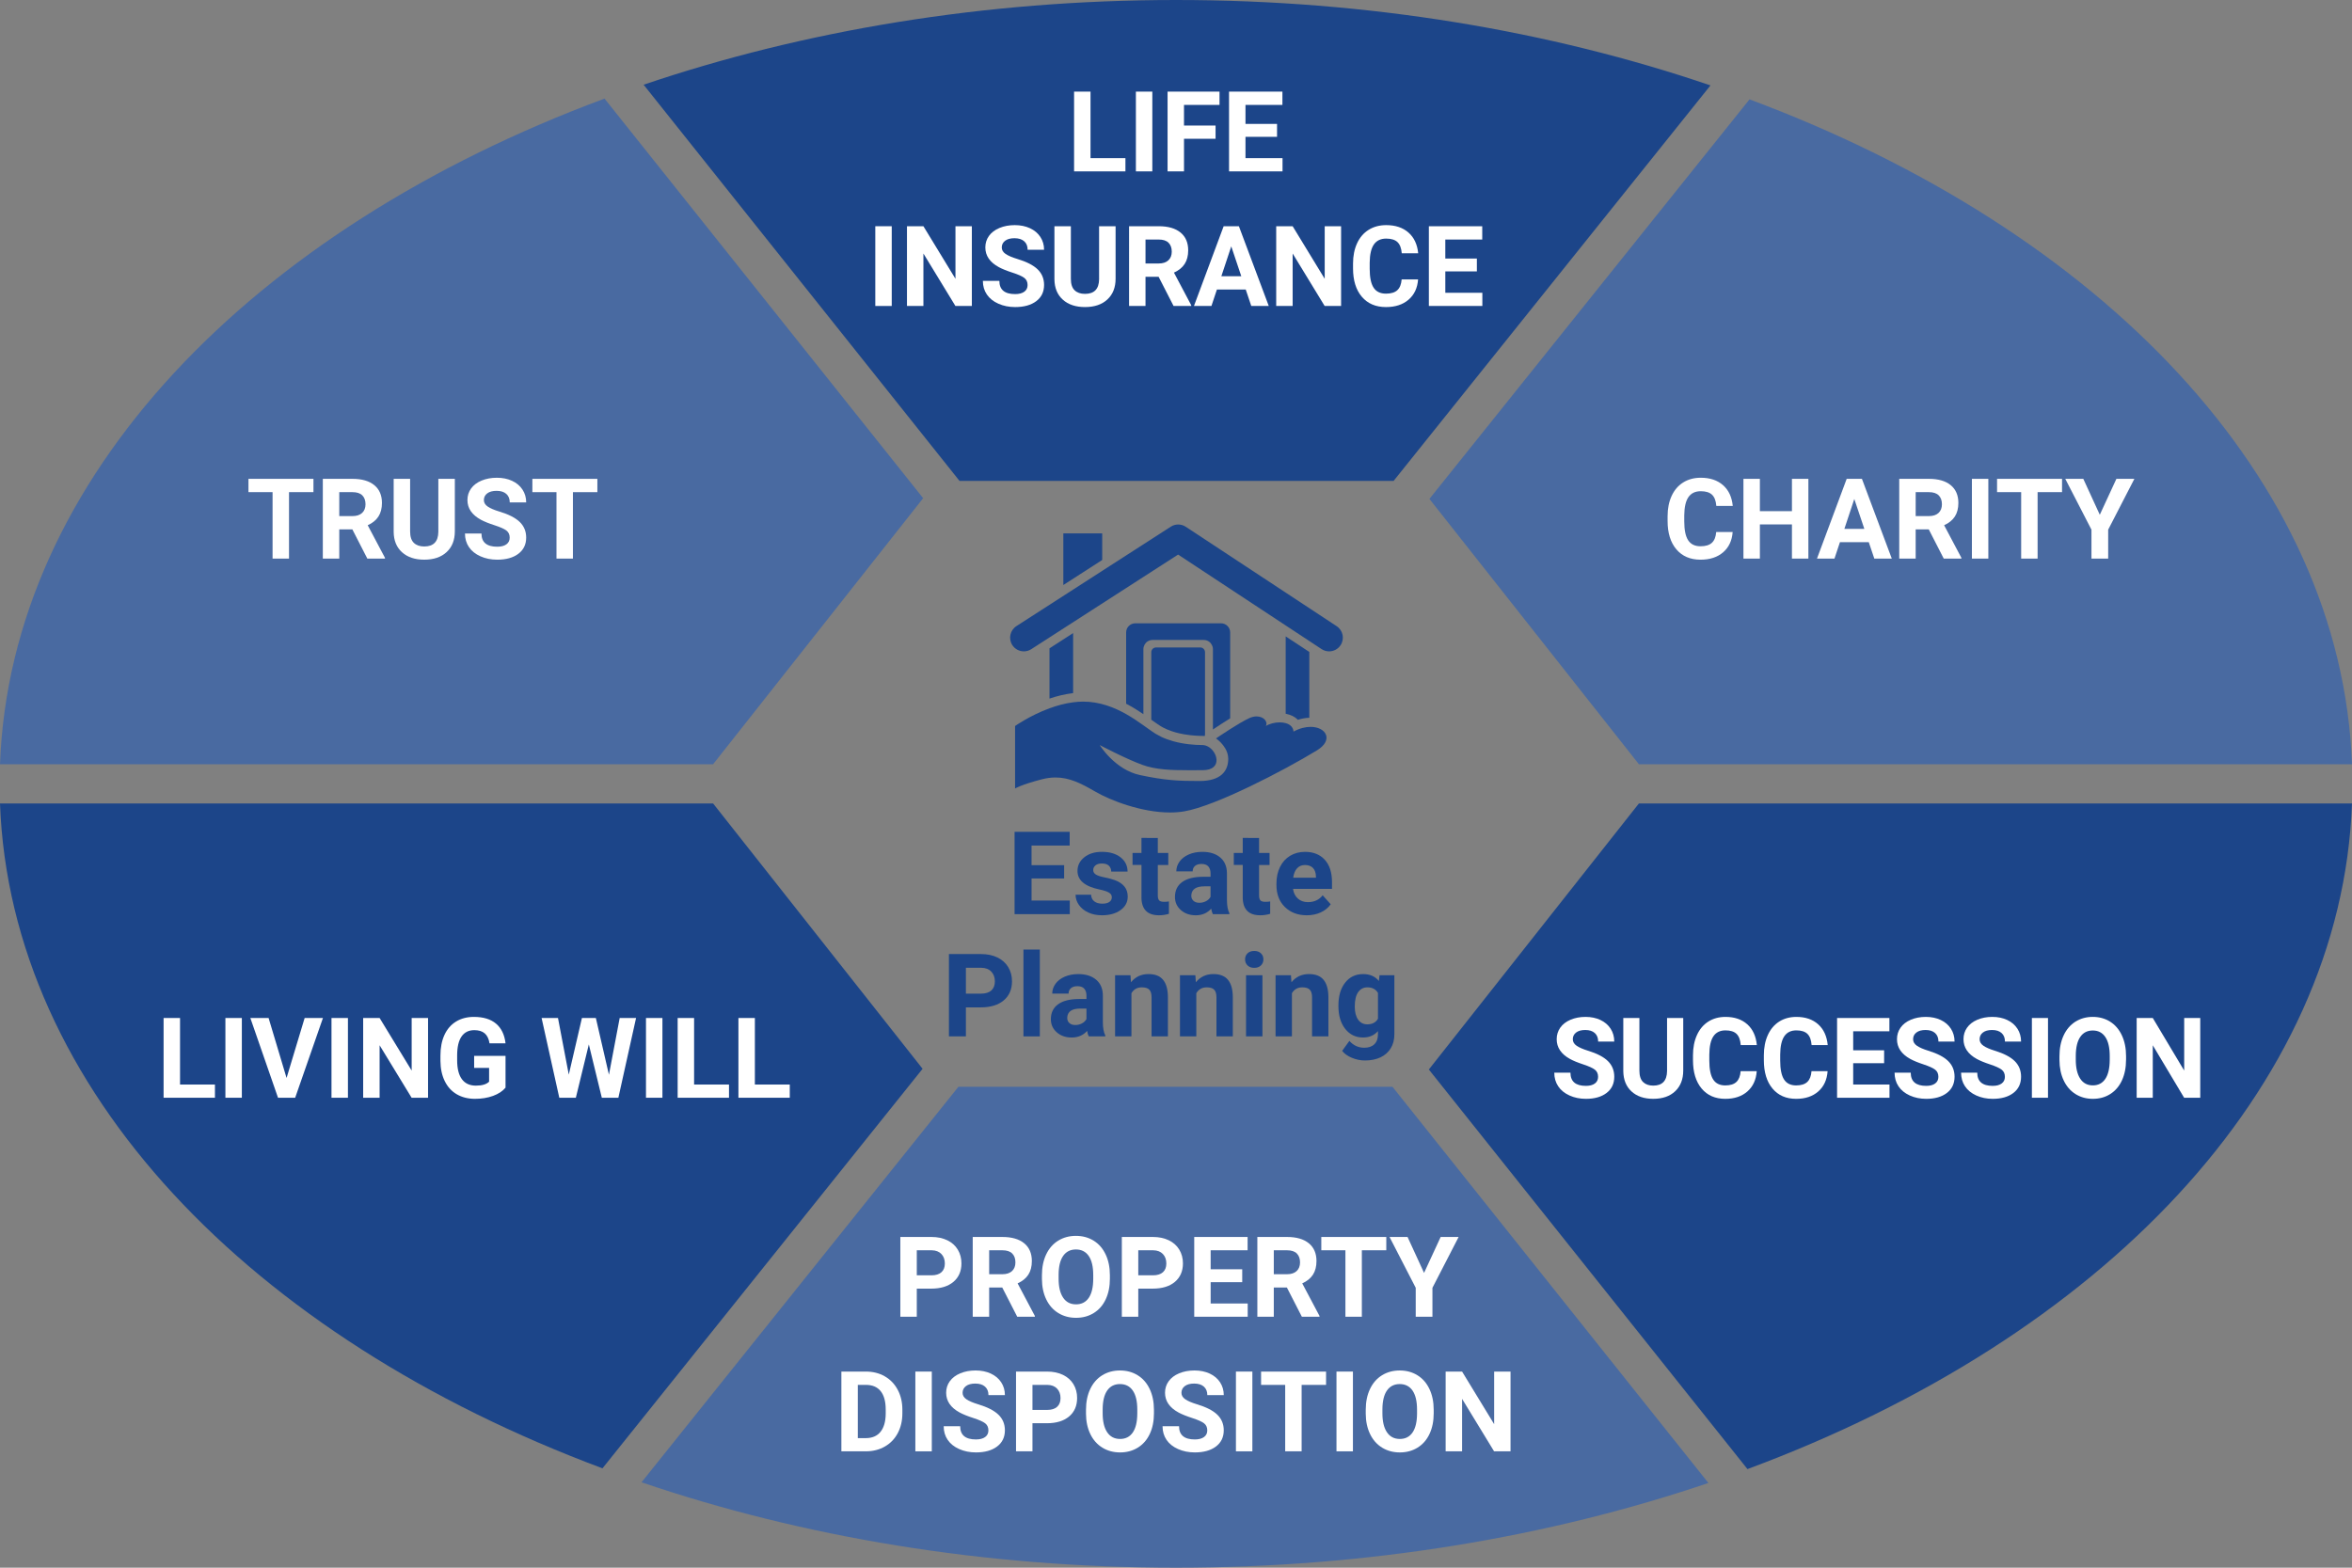 <?xml version="1.0" encoding="utf-8"?>
<!-- Generator: Adobe Illustrator 15.0.2, SVG Export Plug-In . SVG Version: 6.00 Build 0)  -->
<!DOCTYPE svg PUBLIC "-//W3C//DTD SVG 1.1//EN" "http://www.w3.org/Graphics/SVG/1.1/DTD/svg11.dtd">
<svg version="1.1" id="Layer_1" xmlns="http://www.w3.org/2000/svg" xmlns:xlink="http://www.w3.org/1999/xlink" x="0px" y="0px"
	 width="600px" height="400px" viewBox="0 0 600 400" enable-background="new 0 0 600 400" xml:space="preserve">
<rect x="0" y="0" width="600" height="400" fill="#808080" stroke="none"/>
<path fill="#1C4589" d="M355.511,122.702L436.345,21.79C395.436,7.859,349.096,0,300,0c-48.885,0-95.034,7.795-135.816,21.614
	l80.588,101.088H355.511z"/>
<path fill="#496AA1" d="M244.489,277.298L163.655,378.21C204.565,392.141,250.905,400,300,400c48.884,0,95.034-7.796,135.815-21.614
	l-80.589-101.088H244.489L244.489,277.298z"/>
<path fill="#496AA1" d="M235.498,127.114L154.219,25.159C64.226,58.559,2.691,121.911,0,195h181.909L235.498,127.114z"/>
<path fill="#496AA1" d="M418.091,195H600c-2.688-72.946-63.987-136.194-153.694-169.646l-81.659,101.942L418.091,195z"/>
<path fill="#1C4589" d="M181.908,205H0c2.687,72.945,63.987,136.194,153.695,169.646l81.659-101.941L181.908,205z"/>
<path fill="#1C4589" d="M364.502,272.887l81.278,101.954C535.773,341.44,597.309,278.088,600,205H418.092L364.502,272.887z"/>
<g id="Layer_2">
	<g>
		<path fill="#FFFFFF" d="M278.194,40.356h8.905v3.368H274V23.377h4.194V40.356z"/>
		<path fill="#FFFFFF" d="M293.962,43.725h-4.194V23.377h4.194V43.725z"/>
		<path fill="#FFFFFF" d="M310.096,35.41h-8.053v8.315h-4.194V23.377h13.252v3.396h-9.06v5.255h8.052v3.382H310.096z"/>
		<path fill="#FFFFFF" d="M325.779,34.906h-8.053v5.45h9.45v3.368h-13.645V23.377h13.616v3.396h-9.422v4.85h8.051v3.283H325.779z"/>
		<path fill="#FFFFFF" d="M227.484,78.069h-4.194V57.722h4.194V78.069z"/>
		<path fill="#FFFFFF" d="M247.921,78.069h-4.193l-8.164-13.388v13.388h-4.193V57.722h4.193l8.178,13.416V57.722h4.179V78.069z"/>
		<path fill="#FFFFFF" d="M262.139,72.731c0-0.792-0.28-1.4-0.839-1.824c-0.559-0.424-1.566-0.871-3.02-1.342
			c-1.454-0.47-2.605-0.934-3.453-1.39c-2.312-1.249-3.467-2.93-3.467-5.045c0-1.1,0.31-2.08,0.93-2.942s1.51-1.535,2.67-2.02
			c1.16-0.484,2.462-0.727,3.907-0.727c1.454,0,2.749,0.263,3.886,0.79c1.137,0.527,2.02,1.27,2.649,2.229
			c0.629,0.96,0.943,2.05,0.943,3.27h-4.194c0-0.931-0.293-1.656-0.88-2.173s-1.412-0.776-2.475-0.776
			c-1.025,0-1.822,0.217-2.39,0.65c-0.569,0.433-0.853,1.004-0.853,1.712c0,0.662,0.333,1.216,1,1.663
			c0.666,0.447,1.647,0.867,2.943,1.258c2.385,0.717,4.124,1.607,5.214,2.669c1.091,1.063,1.636,2.385,1.636,3.969
			c0,1.761-0.666,3.142-1.999,4.144c-1.333,1.002-3.126,1.502-5.382,1.502c-1.565,0-2.991-0.286-4.277-0.859
			c-1.286-0.573-2.267-1.357-2.942-2.354c-0.676-0.997-1.014-2.152-1.014-3.466h4.208c0,2.245,1.342,3.368,4.025,3.368
			c0.998,0,1.776-0.203,2.335-0.608C261.859,74.024,262.139,73.458,262.139,72.731z"/>
		<path fill="#FFFFFF" d="M284.589,57.722v13.402c0,2.227-0.697,3.987-2.09,5.282c-1.394,1.295-3.297,1.942-5.711,1.942
			c-2.376,0-4.264-0.629-5.662-1.886c-1.398-1.258-2.111-2.986-2.139-5.185V57.722h4.194v13.43c0,1.333,0.319,2.304,0.958,2.914
			c0.638,0.61,1.521,0.916,2.649,0.916c2.358,0,3.555-1.239,3.593-3.717V57.722H284.589z"/>
		<path fill="#FFFFFF" d="M295.563,70.621h-3.341v7.449h-4.194V57.722h7.563c2.405,0,4.259,0.536,5.563,1.607
			c1.306,1.071,1.957,2.585,1.957,4.542c0,1.388-0.301,2.545-0.9,3.473c-0.602,0.927-1.514,1.665-2.733,2.215l4.403,8.315v0.196
			h-4.501L295.563,70.621z M292.222,67.225h3.383c1.053,0,1.868-0.268,2.447-0.803c0.577-0.536,0.866-1.274,0.866-2.215
			c0-0.959-0.272-1.714-0.817-2.264c-0.545-0.55-1.382-0.825-2.51-0.825h-3.369V67.225z"/>
		<path fill="#FFFFFF" d="M317.79,73.877h-7.354l-1.396,4.192h-4.46l7.577-20.348h3.887l7.619,20.348h-4.46L317.79,73.877z
			 M311.568,70.481h5.089l-2.558-7.616L311.568,70.481z"/>
		<path fill="#FFFFFF" d="M342.115,78.069h-4.194l-8.164-13.388v13.388h-4.194V57.722h4.194l8.179,13.416V57.722h4.181
			L342.115,78.069L342.115,78.069z"/>
		<path fill="#FFFFFF" d="M361.756,71.292c-0.158,2.189-0.967,3.913-2.426,5.171c-1.458,1.257-3.381,1.886-5.768,1.886
			c-2.608,0-4.66-0.878-6.157-2.634c-1.495-1.756-2.242-4.167-2.242-7.232v-1.244c0-1.957,0.345-3.68,1.034-5.171
			c0.689-1.49,1.674-2.634,2.955-3.431c1.281-0.796,2.771-1.195,4.467-1.195c2.35,0,4.24,0.629,5.676,1.887
			c1.436,1.258,2.266,3.023,2.489,5.296h-4.193c-0.104-1.313-0.47-2.266-1.099-2.858c-0.629-0.591-1.586-0.887-2.873-0.887
			c-1.396,0-2.443,0.501-3.139,1.502c-0.693,1.002-1.051,2.556-1.068,4.661v1.538c0,2.199,0.333,3.806,0.999,4.821
			c0.667,1.016,1.718,1.523,3.151,1.523c1.297,0,2.264-0.295,2.901-0.887c0.638-0.591,1.005-1.507,1.099-2.746H361.756z"/>
		<path fill="#FFFFFF" d="M376.755,69.251h-8.053v5.45h9.45v3.368h-13.645V57.722h13.616v3.396h-9.423v4.85h8.053L376.755,69.251
			L376.755,69.251z"/>
	</g>
	<g>
		<path fill="#1C4589" d="M271.464,224.145h-8.313v5.627h9.755v3.478h-14.085v-21.005h14.056v3.505h-9.727v5.007h8.313
			L271.464,224.145L271.464,224.145z"/>
		<path fill="#1C4589" d="M283.629,228.936c0-0.511-0.252-0.912-0.758-1.205c-0.505-0.293-1.315-0.556-2.432-0.787
			c-3.714-0.778-5.57-2.355-5.57-4.73c0-1.386,0.575-2.542,1.725-3.47c1.149-0.929,2.653-1.394,4.51-1.394
			c1.982,0,3.566,0.467,4.755,1.399c1.188,0.935,1.782,2.146,1.782,3.636h-4.17c0-0.597-0.193-1.089-0.577-1.479
			c-0.385-0.391-0.987-0.586-1.804-0.586c-0.703,0-1.246,0.16-1.63,0.478c-0.385,0.317-0.578,0.722-0.578,1.212
			c0,0.463,0.219,0.834,0.657,1.118c0.438,0.283,1.176,0.528,2.215,0.735s1.914,0.439,2.626,0.699
			c2.203,0.809,3.305,2.207,3.305,4.198c0,1.423-0.611,2.575-1.833,3.455s-2.8,1.319-4.733,1.319c-1.309,0-2.471-0.232-3.486-0.699
			c-1.015-0.467-1.811-1.105-2.388-1.919s-0.866-1.69-0.866-2.633h3.954c0.039,0.741,0.313,1.309,0.822,1.702
			c0.51,0.395,1.193,0.592,2.05,0.592c0.798,0,1.402-0.151,1.811-0.454C283.425,229.82,283.629,229.425,283.629,228.936z"/>
		<path fill="#1C4589" d="M295.362,213.801v3.838h2.67v3.059h-2.67v7.791c0,0.576,0.11,0.99,0.332,1.24
			c0.221,0.25,0.645,0.375,1.27,0.375c0.462,0,0.871-0.033,1.227-0.102v3.159c-0.818,0.25-1.66,0.375-2.526,0.375
			c-2.925,0-4.416-1.476-4.474-4.429v-8.412h-2.28v-3.057h2.28V213.8L295.362,213.801L295.362,213.801z"/>
		<path fill="#1C4589" d="M309.402,233.248c-0.191-0.375-0.33-0.842-0.418-1.398c-1.01,1.125-2.322,1.688-3.938,1.688
			c-1.53,0-2.798-0.441-3.804-1.327c-1.005-0.885-1.507-2-1.507-3.347c0-1.654,0.613-2.924,1.839-3.809
			c1.229-0.886,2.999-1.332,5.318-1.343h1.92v-0.896c0-0.721-0.187-1.297-0.557-1.73c-0.369-0.434-0.956-0.648-1.754-0.648
			c-0.702,0-1.253,0.168-1.65,0.506c-0.4,0.336-0.601,0.798-0.601,1.385h-4.171c0-0.904,0.279-1.741,0.837-2.512
			c0.558-0.769,1.347-1.371,2.367-1.811c1.021-0.438,2.165-0.656,3.435-0.656c1.924,0,3.451,0.483,4.582,1.45
			c1.131,0.968,1.695,2.325,1.695,4.075v6.768c0.01,1.48,0.217,2.602,0.62,3.36v0.245H309.402z M305.955,230.35
			c0.615,0,1.184-0.139,1.702-0.412c0.521-0.273,0.905-0.643,1.155-1.104v-2.684h-1.561c-2.087,0-3.197,0.722-3.333,2.164
			l-0.015,0.246c0,0.52,0.183,0.946,0.548,1.283C304.82,230.18,305.32,230.35,305.955,230.35z"/>
		<path fill="#1C4589" d="M321.193,213.801v3.838h2.671v3.059h-2.671v7.791c0,0.576,0.111,0.99,0.332,1.24
			c0.222,0.25,0.646,0.375,1.271,0.375c0.462,0,0.871-0.033,1.228-0.102v3.159c-0.817,0.25-1.66,0.375-2.525,0.375
			c-2.925,0-4.415-1.476-4.475-4.429v-8.412h-2.278v-3.057h2.278V213.8L321.193,213.801L321.193,213.801z"/>
		<path fill="#1C4589" d="M333.375,233.536c-2.29,0-4.154-0.701-5.593-2.104c-1.438-1.404-2.157-3.275-2.157-5.613v-0.403
			c0-1.567,0.303-2.97,0.909-4.205s1.465-2.188,2.575-2.856c1.111-0.668,2.379-1.002,3.804-1.002c2.135,0,3.815,0.674,5.043,2.02
			c1.228,1.347,1.841,3.256,1.841,5.729v1.701h-9.943c0.136,1.021,0.541,1.838,1.22,2.453s1.538,0.923,2.575,0.923
			c1.606,0,2.862-0.581,3.768-1.745l2.05,2.295c-0.625,0.885-1.473,1.574-2.54,2.069
			C335.859,233.291,334.673,233.536,333.375,233.536z M332.898,220.711c-0.828,0-1.5,0.28-2.015,0.841
			c-0.515,0.562-0.844,1.362-0.987,2.405h5.802v-0.333c-0.021-0.929-0.271-1.646-0.751-2.151
			C334.466,220.965,333.783,220.711,332.898,220.711z"/>
		<path fill="#1C4589" d="M246.404,257.034v7.401h-4.33V243.43h8.197c1.578,0,2.966,0.288,4.163,0.865
			c1.198,0.577,2.119,1.396,2.764,2.46c0.645,1.063,0.967,2.271,0.967,3.628c0,2.059-0.705,3.682-2.114,4.869
			c-1.41,1.188-3.36,1.781-5.852,1.781L246.404,257.034L246.404,257.034z M246.404,253.529h3.868c1.145,0,2.018-0.271,2.619-0.809
			c0.601-0.539,0.902-1.309,0.902-2.309c0-1.029-0.303-1.861-0.909-2.496c-0.606-0.635-1.443-0.962-2.511-0.98h-3.969V253.529z"/>
		<path fill="#1C4589" d="M265.266,264.436h-4.185v-22.158h4.185V264.436z"/>
		<path fill="#1C4589" d="M277.749,264.436c-0.193-0.375-0.333-0.842-0.419-1.398c-1.01,1.125-2.323,1.688-3.939,1.688
			c-1.53,0-2.797-0.44-3.803-1.326c-1.005-0.885-1.508-2-1.508-3.348c0-1.654,0.614-2.924,1.84-3.809s2.999-1.332,5.318-1.342h1.919
			v-0.896c0-0.722-0.186-1.298-0.556-1.731c-0.37-0.433-0.955-0.647-1.753-0.647c-0.703,0-1.253,0.168-1.652,0.505
			c-0.399,0.336-0.599,0.799-0.599,1.385h-4.17c0-0.904,0.279-1.74,0.837-2.511c0.558-0.769,1.347-1.372,2.367-1.812
			c1.02-0.438,2.165-0.655,3.435-0.655c1.924,0,3.452,0.483,4.582,1.45c1.131,0.967,1.696,2.324,1.696,4.074v6.768
			c0.009,1.48,0.216,2.602,0.62,3.361v0.244H277.749z M274.299,261.536c0.616,0,1.184-0.138,1.703-0.411
			c0.52-0.273,0.904-0.643,1.155-1.104v-2.684h-1.559c-2.088,0-3.199,0.721-3.334,2.164l-0.014,0.245
			c0,0.521,0.183,0.946,0.548,1.284C273.165,261.367,273.665,261.536,274.299,261.536z"/>
		<path fill="#1C4589" d="M288.384,248.826l0.13,1.803c1.115-1.395,2.612-2.092,4.488-2.092c1.655,0,2.886,0.486,3.694,1.457
			c0.808,0.972,1.222,2.424,1.241,4.357v10.084h-4.17v-9.983c0-0.886-0.193-1.526-0.577-1.927c-0.385-0.398-1.025-0.599-1.92-0.599
			c-1.173,0-2.054,0.5-2.641,1.5v11.009h-4.171v-15.609H288.384z"/>
		<path fill="#1C4589" d="M304.938,248.826l0.131,1.803c1.115-1.395,2.611-2.092,4.486-2.092c1.655,0,2.887,0.486,3.694,1.457
			c0.81,0.972,1.224,2.424,1.242,4.357v10.084h-4.173v-9.983c0-0.886-0.191-1.526-0.576-1.927c-0.385-0.399-1.024-0.599-1.918-0.599
			c-1.176,0-2.055,0.5-2.643,1.5v11.009h-4.17v-15.609H304.938z"/>
		<path fill="#1C4589" d="M317.622,244.786c0-0.625,0.209-1.14,0.628-1.544c0.418-0.403,0.988-0.605,1.709-0.605
			c0.713,0,1.28,0.202,1.704,0.605c0.423,0.404,0.635,0.919,0.635,1.544c0,0.635-0.215,1.153-0.643,1.56
			c-0.429,0.402-0.993,0.604-1.696,0.604c-0.702,0-1.268-0.202-1.693-0.604C317.836,245.939,317.622,245.421,317.622,244.786z
			 M322.053,264.436h-4.186v-15.608h4.186V264.436z"/>
		<path fill="#1C4589" d="M329.325,248.826l0.13,1.803c1.117-1.395,2.611-2.092,4.488-2.092c1.656,0,2.887,0.486,3.695,1.457
			c0.808,0.972,1.221,2.424,1.24,4.357v10.084h-4.171v-9.983c0-0.886-0.192-1.526-0.577-1.927c-0.385-0.399-1.023-0.599-1.92-0.599
			c-1.174,0-2.054,0.5-2.641,1.5v11.009h-4.17v-15.609H329.325z"/>
		<path fill="#1C4589" d="M341.434,256.516c0-2.396,0.571-4.322,1.711-5.785c1.141-1.461,2.678-2.192,4.61-2.192
			c1.713,0,3.045,0.587,3.998,1.76l0.173-1.471h3.781v15.09c0,1.366-0.311,2.554-0.932,3.563c-0.619,1.008-1.493,1.778-2.618,2.309
			c-1.126,0.527-2.444,0.793-3.954,0.793c-1.146,0-2.262-0.229-3.348-0.686c-1.09-0.457-1.912-1.045-2.47-1.768l1.847-2.539
			c1.041,1.163,2.301,1.745,3.783,1.745c1.104,0,1.967-0.295,2.582-0.888c0.615-0.592,0.924-1.43,0.924-2.518v-0.837
			c-0.963,1.087-2.228,1.63-3.797,1.63c-1.875,0-3.394-0.731-4.553-2.199c-1.158-1.467-1.738-3.412-1.738-5.836V256.516
			L341.434,256.516z M345.605,256.825c0,1.417,0.283,2.526,0.851,3.331s1.347,1.205,2.339,1.205c1.27,0,2.178-0.477,2.729-1.43
			v-6.574c-0.561-0.953-1.459-1.431-2.699-1.431c-1.001,0-1.787,0.409-2.359,1.229C345.893,253.975,345.605,255.198,345.605,256.825
			z"/>
	</g>
	<g>
		<path fill="#FFFFFF" d="M233.873,328.796v7.169h-4.194v-20.348h7.94c1.528,0,2.873,0.28,4.033,0.839
			c1.161,0.56,2.053,1.354,2.677,2.383s0.937,2.201,0.937,3.515c0,1.994-0.683,3.566-2.048,4.718
			c-1.366,1.149-3.255,1.726-5.668,1.726L233.873,328.796L233.873,328.796z M233.873,325.4h3.747c1.109,0,1.955-0.262,2.537-0.783
			c0.583-0.521,0.874-1.268,0.874-2.235c0-0.997-0.293-1.803-0.881-2.418c-0.587-0.615-1.398-0.932-2.432-0.95h-3.844L233.873,325.4
			L233.873,325.4z"/>
		<path fill="#FFFFFF" d="M255.68,328.517h-3.341v7.448h-4.194v-20.348h7.563c2.405,0,4.259,0.536,5.564,1.606
			c1.305,1.071,1.957,2.586,1.957,4.542c0,1.39-0.3,2.546-0.901,3.474s-1.512,1.665-2.733,2.215l4.403,8.314v0.195h-4.501
			L255.68,328.517z M252.339,325.12h3.383c1.053,0,1.869-0.269,2.447-0.803c0.577-0.536,0.866-1.274,0.866-2.217
			c0-0.959-0.272-1.714-0.817-2.264c-0.545-0.55-1.382-0.824-2.51-0.824h-3.369V325.12L252.339,325.12z"/>
		<path fill="#FFFFFF" d="M283.136,326.253c0,2.003-0.354,3.759-1.063,5.27c-0.708,1.509-1.722,2.674-3.041,3.492
			c-1.318,0.82-2.831,1.229-4.537,1.229c-1.687,0-3.192-0.405-4.515-1.216c-1.324-0.812-2.349-1.969-3.076-3.474
			c-0.727-1.504-1.095-3.233-1.104-5.19v-1.006c0-2.003,0.361-3.768,1.083-5.29c0.722-1.523,1.743-2.692,3.062-3.509
			c1.318-0.813,2.826-1.223,4.522-1.223c1.697,0,3.204,0.408,4.522,1.223c1.319,0.815,2.339,1.984,3.062,3.509
			c0.723,1.523,1.083,3.281,1.083,5.274v0.91H283.136z M278.886,325.33c0-2.133-0.382-3.754-1.146-4.863
			c-0.764-1.107-1.855-1.663-3.271-1.663c-1.407,0-2.493,0.548-3.257,1.644c-0.764,1.095-1.151,2.699-1.16,4.813v0.992
			c0,2.077,0.382,3.689,1.146,4.835c0.764,1.146,1.864,1.719,3.299,1.719c1.407,0,2.489-0.552,3.244-1.655
			c0.755-1.104,1.137-2.714,1.146-4.828v-0.993H278.886z"/>
		<path fill="#FFFFFF" d="M290.377,328.796v7.169h-4.194v-20.348h7.94c1.528,0,2.873,0.28,4.033,0.839
			c1.161,0.56,2.052,1.354,2.677,2.383s0.938,2.201,0.938,3.515c0,1.994-0.685,3.566-2.048,4.718
			c-1.366,1.149-3.255,1.726-5.669,1.726L290.377,328.796L290.377,328.796z M290.377,325.4h3.746c1.109,0,1.955-0.262,2.538-0.783
			c0.582-0.521,0.874-1.268,0.874-2.235c0-0.997-0.293-1.803-0.881-2.418c-0.588-0.615-1.398-0.932-2.433-0.95h-3.844V325.4
			L290.377,325.4z"/>
		<path fill="#FFFFFF" d="M316.896,327.146h-8.053v5.449h9.45v3.368H304.65v-20.348h13.615v3.396h-9.423v4.851h8.052v3.284H316.896z
			"/>
		<path fill="#FFFFFF" d="M328.289,328.517h-3.342v7.448h-4.193v-20.348h7.563c2.406,0,4.261,0.536,5.564,1.606
			c1.305,1.071,1.957,2.586,1.957,4.542c0,1.39-0.302,2.546-0.902,3.474s-1.512,1.665-2.732,2.215l4.404,8.314v0.195h-4.502
			L328.289,328.517z M324.947,325.12h3.384c1.052,0,1.868-0.269,2.446-0.803c0.576-0.536,0.865-1.274,0.865-2.217
			c0-0.959-0.271-1.714-0.816-2.264s-1.383-0.824-2.51-0.824h-3.369V325.12L324.947,325.12z"/>
		<path fill="#FFFFFF" d="M353.646,319.014h-6.234v16.951h-4.193v-16.951h-6.15v-3.396h16.578V319.014L353.646,319.014z"/>
		<path fill="#FFFFFF" d="M363.279,324.785l4.236-9.168h4.584l-6.682,12.969v7.379h-4.264v-7.379l-6.682-12.969h4.598
			L363.279,324.785z"/>
		<path fill="#FFFFFF" d="M214.637,370.31v-20.348h6.263c1.789,0,3.39,0.403,4.802,1.209c1.412,0.808,2.514,1.952,3.306,3.438
			c0.792,1.484,1.188,3.175,1.188,5.064v0.938c0,1.892-0.389,3.572-1.167,5.045c-0.778,1.472-1.876,2.613-3.292,3.424
			s-3.015,1.221-4.794,1.229L214.637,370.31L214.637,370.31z M218.831,353.358v13.583h2.027c1.64,0,2.894-0.535,3.76-1.606
			c0.866-1.071,1.309-2.604,1.328-4.598v-1.076c0-2.068-0.429-3.636-1.286-4.703c-0.857-1.066-2.111-1.6-3.76-1.6H218.831
			L218.831,353.358z"/>
		<path fill="#FFFFFF" d="M237.703,370.31h-4.194v-20.348h4.194V370.31z"/>
		<path fill="#FFFFFF" d="M252.143,364.972c0-0.792-0.279-1.399-0.838-1.823c-0.56-0.425-1.566-0.871-3.02-1.343
			c-1.454-0.47-2.605-0.934-3.453-1.39c-2.312-1.249-3.467-2.931-3.467-5.045c0-1.101,0.31-2.08,0.93-2.942
			c0.62-0.86,1.51-1.534,2.67-2.02c1.16-0.484,2.462-0.728,3.907-0.728c1.454,0,2.749,0.265,3.886,0.79
			c1.137,0.526,2.021,1.271,2.649,2.229c0.629,0.96,0.944,2.05,0.944,3.271h-4.194c0-0.932-0.293-1.655-0.881-2.173
			c-0.587-0.518-1.412-0.775-2.474-0.775c-1.025,0-1.822,0.217-2.391,0.649c-0.568,0.434-0.853,1.004-0.853,1.712
			c0,0.661,0.333,1.216,0.999,1.663c0.667,0.447,1.648,0.866,2.943,1.258c2.386,0.718,4.124,1.606,5.214,2.669
			c1.09,1.063,1.636,2.386,1.636,3.97c0,1.761-0.667,3.143-2,4.144c-1.333,1.002-3.126,1.502-5.382,1.502
			c-1.565,0-2.991-0.286-4.278-0.858c-1.286-0.572-2.267-1.357-2.942-2.354c-0.675-0.997-1.013-2.152-1.013-3.466h4.208
			c0,2.245,1.342,3.368,4.026,3.368c0.998,0,1.775-0.203,2.335-0.608C251.864,366.264,252.143,365.698,252.143,364.972z"/>
		<path fill="#FFFFFF" d="M263.383,363.141v7.169h-4.193v-20.348h7.94c1.528,0,2.873,0.28,4.033,0.839
			c1.161,0.561,2.053,1.354,2.677,2.383c0.624,1.029,0.937,2.201,0.937,3.516c0,1.994-0.683,3.565-2.048,4.717
			c-1.366,1.15-3.255,1.726-5.668,1.726L263.383,363.141L263.383,363.141z M263.383,359.745h3.747c1.109,0,1.955-0.261,2.537-0.783
			c0.583-0.521,0.874-1.267,0.874-2.235c0-0.996-0.293-1.803-0.881-2.418c-0.587-0.614-1.398-0.932-2.432-0.949h-3.844
			L263.383,359.745L263.383,359.745z"/>
		<path fill="#FFFFFF" d="M294.375,360.598c0,2.003-0.354,3.76-1.062,5.27c-0.709,1.509-1.722,2.674-3.041,3.493
			s-2.831,1.229-4.537,1.229c-1.687,0-3.192-0.405-4.515-1.216c-1.324-0.811-2.349-1.968-3.076-3.473
			c-0.727-1.504-1.095-3.234-1.104-5.191v-1.006c0-2.003,0.361-3.768,1.083-5.29c0.722-1.523,1.743-2.692,3.062-3.508
			c1.319-0.814,2.826-1.224,4.522-1.224s3.204,0.408,4.522,1.224c1.319,0.814,2.339,1.983,3.062,3.508
			c0.722,1.522,1.083,3.282,1.083,5.274L294.375,360.598L294.375,360.598z M290.125,359.675c0-2.133-0.382-3.754-1.146-4.863
			c-0.764-1.107-1.854-1.662-3.271-1.662c-1.407,0-2.493,0.548-3.257,1.643c-0.765,1.095-1.151,2.699-1.161,4.814v0.991
			c0,2.077,0.382,3.689,1.146,4.835c0.764,1.146,1.864,1.72,3.299,1.72c1.407,0,2.488-0.553,3.243-1.656
			c0.755-1.104,1.137-2.713,1.146-4.828L290.125,359.675L290.125,359.675z"/>
		<path fill="#FFFFFF" d="M307.979,364.972c0-0.792-0.28-1.399-0.84-1.823c-0.56-0.425-1.564-0.871-3.021-1.343
			c-1.453-0.47-2.604-0.934-3.453-1.39c-2.312-1.249-3.467-2.931-3.467-5.045c0-1.101,0.31-2.08,0.93-2.942
			c0.62-0.86,1.51-1.534,2.67-2.02c1.161-0.484,2.464-0.728,3.906-0.728c1.455,0,2.75,0.265,3.888,0.79
			c1.137,0.526,2.02,1.271,2.649,2.229c0.629,0.96,0.942,2.05,0.942,3.271h-4.193c0-0.932-0.295-1.655-0.881-2.173
			c-0.588-0.518-1.412-0.775-2.475-0.775c-1.025,0-1.822,0.217-2.391,0.649c-0.568,0.434-0.854,1.004-0.854,1.712
			c0,0.661,0.334,1.216,1,1.663s1.646,0.866,2.941,1.258c2.386,0.718,4.124,1.606,5.214,2.669c1.091,1.063,1.636,2.386,1.636,3.97
			c0,1.761-0.666,3.143-1.998,4.144c-1.332,1.002-3.127,1.502-5.382,1.502c-1.565,0-2.991-0.286-4.278-0.858
			c-1.287-0.572-2.268-1.357-2.942-2.354c-0.675-0.997-1.013-2.152-1.013-3.466h4.208c0,2.245,1.344,3.368,4.027,3.368
			c0.996,0,1.774-0.203,2.333-0.608C307.697,366.264,307.979,365.698,307.979,364.972z"/>
		<path fill="#FFFFFF" d="M319.48,370.31h-4.192v-20.348h4.192V370.31z"/>
		<path fill="#FFFFFF" d="M338.283,353.358h-6.234v16.95h-4.193v-16.95h-6.15v-3.396h16.579L338.283,353.358L338.283,353.358z"/>
		<path fill="#FFFFFF" d="M345.134,370.31h-4.194v-20.348h4.194V370.31z"/>
		<path fill="#FFFFFF" d="M365.739,360.598c0,2.003-0.354,3.76-1.063,5.27c-0.708,1.509-1.723,2.674-3.04,3.493
			c-1.318,0.819-2.83,1.229-4.537,1.229c-1.687,0-3.191-0.405-4.516-1.216c-1.322-0.811-2.35-1.968-3.075-3.473
			c-0.727-1.504-1.095-3.234-1.104-5.191v-1.006c0-2.003,0.361-3.768,1.084-5.29c0.722-1.523,1.742-2.692,3.062-3.508
			c1.318-0.814,2.826-1.224,4.521-1.224c1.697,0,3.203,0.408,4.522,1.224c1.318,0.814,2.341,1.983,3.063,3.508
			c0.723,1.522,1.083,3.282,1.083,5.274L365.739,360.598L365.739,360.598z M361.49,359.675c0-2.133-0.383-3.754-1.146-4.863
			c-0.765-1.107-1.854-1.662-3.271-1.662c-1.407,0-2.492,0.548-3.257,1.643c-0.766,1.095-1.151,2.699-1.16,4.814v0.991
			c0,2.077,0.382,3.689,1.146,4.835c0.767,1.146,1.864,1.72,3.3,1.72c1.407,0,2.488-0.553,3.244-1.656
			c0.754-1.104,1.137-2.713,1.146-4.828L361.49,359.675L361.49,359.675z"/>
		<path fill="#FFFFFF" d="M385.339,370.31h-4.194l-8.164-13.388v13.388h-4.193v-20.348h4.193l8.179,13.416v-13.416h4.181
			L385.339,370.31L385.339,370.31z"/>
	</g>
	<g>
		<path fill="#FFFFFF" d="M45.927,276.725h8.904v3.368H41.733v-20.348h4.194V276.725z"/>
		<path fill="#FFFFFF" d="M61.695,280.093h-4.194v-20.348h4.194V280.093z"/>
		<path fill="#FFFFFF" d="M73.103,275.048l4.613-15.303h4.669l-7.087,20.348h-4.375l-7.06-20.348h4.655L73.103,275.048z"/>
		<path fill="#FFFFFF" d="M88.759,280.093h-4.194v-20.348h4.194V280.093z"/>
		<path fill="#FFFFFF" d="M109.197,280.093h-4.194l-8.164-13.388v13.388h-4.194v-20.348h4.194l8.178,13.416v-13.416h4.18V280.093z"
			/>
		<path fill="#FFFFFF" d="M128.963,277.521c-0.755,0.903-1.822,1.604-3.201,2.104c-1.379,0.499-2.908,0.747-4.585,0.747
			c-1.761,0-3.306-0.384-4.634-1.151c-1.328-0.769-2.353-1.886-3.075-3.348c-0.722-1.463-1.093-3.182-1.111-5.157v-1.384
			c0-2.03,0.343-3.789,1.027-5.275c0.685-1.484,1.673-2.621,2.963-3.41c1.291-0.787,2.803-1.181,4.537-1.181
			c2.414,0,4.301,0.575,5.662,1.728c1.361,1.149,2.167,2.824,2.418,5.022h-4.082c-0.187-1.164-0.599-2.017-1.237-2.558
			c-0.639-0.54-1.517-0.811-2.636-0.811c-1.426,0-2.511,0.535-3.257,1.606s-1.124,2.665-1.132,4.778v1.301
			c0,2.134,0.406,3.744,1.216,4.835c0.811,1.091,1.999,1.636,3.564,1.636c1.575,0,2.698-0.336,3.37-1.007v-3.509h-3.817V269.4h8.01
			V277.521z"/>
		<path fill="#FFFFFF" d="M155.342,274.225l2.74-14.479h4.18l-4.515,20.348h-4.222l-3.313-13.61l-3.313,13.61h-4.222l-4.515-20.348
			h4.18l2.754,14.45l3.354-14.45h3.551L155.342,274.225z"/>
		<path fill="#FFFFFF" d="M168.986,280.093h-4.194v-20.348h4.194V280.093z"/>
		<path fill="#FFFFFF" d="M177.065,276.725h8.905v3.368h-13.099v-20.348h4.193L177.065,276.725L177.065,276.725z"/>
		<path fill="#FFFFFF" d="M192.568,276.725h8.905v3.368h-13.099v-20.348h4.193L192.568,276.725L192.568,276.725z"/>
	</g>
	<g>
		<path fill="#FFFFFF" d="M79.963,125.574h-6.235v16.952h-4.194v-16.952h-6.151v-3.396h16.58V125.574z"/>
		<path fill="#FFFFFF" d="M89.888,135.077h-3.341v7.449h-4.194v-20.348h7.563c2.405,0,4.259,0.536,5.564,1.607
			c1.305,1.071,1.957,2.585,1.957,4.542c0,1.388-0.3,2.545-0.902,3.473c-0.601,0.927-1.512,1.665-2.732,2.215l4.403,8.315v0.196
			h-4.5L89.888,135.077z M86.547,131.681h3.383c1.053,0,1.868-0.268,2.447-0.803c0.577-0.536,0.866-1.274,0.866-2.215
			c0-0.959-0.272-1.714-0.817-2.264c-0.545-0.55-1.382-0.825-2.51-0.825h-3.369V131.681z"/>
		<path fill="#FFFFFF" d="M116.029,122.178v13.402c0,2.227-0.697,3.987-2.09,5.282c-1.393,1.295-3.297,1.942-5.71,1.942
			c-2.376,0-4.264-0.629-5.662-1.886c-1.398-1.258-2.111-2.986-2.139-5.185v-13.556h4.194v13.43c0,1.333,0.319,2.304,0.958,2.914
			c0.638,0.61,1.521,0.916,2.649,0.916c2.357,0,3.555-1.239,3.592-3.717v-13.542H116.029z"/>
		<path fill="#FFFFFF" d="M130.023,137.188c0-0.792-0.28-1.4-0.839-1.824c-0.559-0.424-1.565-0.871-3.019-1.342
			c-1.454-0.47-2.605-0.934-3.454-1.39c-2.311-1.249-3.467-2.93-3.467-5.045c0-1.1,0.31-2.08,0.93-2.942
			c0.619-0.862,1.51-1.535,2.669-2.02c1.161-0.484,2.463-0.727,3.908-0.727c1.454,0,2.749,0.263,3.886,0.79
			c1.137,0.526,2.021,1.27,2.649,2.229c0.629,0.96,0.944,2.05,0.944,3.27h-4.194c0-0.931-0.294-1.656-0.881-2.173
			c-0.587-0.517-1.411-0.776-2.474-0.776c-1.025,0-1.822,0.217-2.391,0.65c-0.568,0.433-0.853,1.004-0.853,1.712
			c0,0.662,0.333,1.216,1,1.663c0.667,0.447,1.647,0.867,2.942,1.258c2.386,0.717,4.124,1.607,5.215,2.669
			c1.09,1.063,1.635,2.385,1.635,3.969c0,1.761-0.667,3.142-1.999,4.144c-1.333,1.001-3.127,1.502-5.382,1.502
			c-1.566,0-2.991-0.286-4.278-0.859c-1.286-0.573-2.267-1.357-2.942-2.354c-0.676-0.997-1.014-2.152-1.014-3.466h4.208
			c0,2.245,1.342,3.368,4.026,3.368c0.998,0,1.776-0.203,2.334-0.608C129.743,138.48,130.023,137.914,130.023,137.188z"/>
		<path fill="#FFFFFF" d="M152.39,125.574h-6.235v16.952h-4.193v-16.952h-6.151v-3.396h16.58L152.39,125.574L152.39,125.574z"/>
	</g>
	<g>
		<path fill="#FFFFFF" d="M442.002,135.748c-0.158,2.189-0.967,3.913-2.426,5.171c-1.458,1.257-3.38,1.886-5.768,1.886
			c-2.608,0-4.66-0.878-6.156-2.634c-1.495-1.756-2.243-4.167-2.243-7.232v-1.244c0-1.957,0.345-3.68,1.034-5.171
			c0.688-1.49,1.675-2.634,2.957-3.431c1.279-0.796,2.77-1.195,4.466-1.195c2.349,0,4.24,0.629,5.676,1.887
			c1.436,1.258,2.265,3.023,2.488,5.296h-4.193c-0.103-1.313-0.47-2.266-1.099-2.858c-0.629-0.591-1.586-0.887-2.872-0.887
			c-1.397,0-2.444,0.501-3.14,1.502c-0.693,1.002-1.051,2.556-1.068,4.661v1.538c0,2.199,0.333,3.806,0.999,4.821
			s1.718,1.523,3.151,1.523c1.297,0,2.264-0.295,2.901-0.887c0.638-0.591,1.004-1.507,1.098-2.746H442.002z"/>
		<path fill="#FFFFFF" d="M461.321,142.526h-4.193v-8.72h-8.178v8.72h-4.193v-20.348h4.193v8.246h8.178v-8.246h4.193V142.526z"/>
		<path fill="#FFFFFF" d="M476.727,138.333h-7.353l-1.398,4.192h-4.459l7.576-20.348h3.887l7.618,20.348h-4.459L476.727,138.333z
			 M470.506,134.938h5.089l-2.559-7.616L470.506,134.938z"/>
		<path fill="#FFFFFF" d="M492.034,135.077h-3.341v7.449H484.5v-20.348h7.563c2.404,0,4.259,0.536,5.563,1.607
			c1.305,1.071,1.958,2.585,1.958,4.542c0,1.388-0.302,2.545-0.902,3.473c-0.602,0.927-1.512,1.665-2.732,2.215l4.403,8.315v0.196
			h-4.502L492.034,135.077z M488.693,131.681h3.383c1.053,0,1.869-0.268,2.446-0.803c0.577-0.536,0.866-1.274,0.866-2.215
			c0-0.959-0.272-1.714-0.817-2.264c-0.545-0.55-1.382-0.825-2.509-0.825h-3.369V131.681L488.693,131.681z"/>
		<path fill="#FFFFFF" d="M507.229,142.526h-4.192v-20.348h4.192V142.526z"/>
		<path fill="#FFFFFF" d="M526.031,125.574h-6.234v16.952h-4.193v-16.952h-6.15v-3.396h16.579L526.031,125.574L526.031,125.574z"/>
		<path fill="#FFFFFF" d="M535.663,131.346l4.236-9.168h4.585l-6.683,12.969v7.379h-4.264v-7.379l-6.683-12.969h4.6L535.663,131.346
			z"/>
	</g>
	<g>
		<path fill="#FFFFFF" d="M407.677,274.755c0-0.792-0.272-1.399-0.82-1.823c-0.55-0.425-1.535-0.871-2.96-1.343
			c-1.426-0.47-2.554-0.935-3.385-1.39c-2.265-1.249-3.397-2.932-3.397-5.045c0-1.101,0.305-2.08,0.912-2.942
			c0.606-0.86,1.479-1.534,2.616-2.021c1.138-0.483,2.412-0.727,3.828-0.727c1.425,0,2.694,0.264,3.81,0.79
			c1.114,0.526,1.979,1.271,2.597,2.229c0.616,0.959,0.924,2.05,0.924,3.271h-4.108c0-0.932-0.287-1.655-0.862-2.173
			c-0.576-0.518-1.385-0.775-2.426-0.775c-1.005,0-1.786,0.217-2.344,0.649c-0.557,0.433-0.835,1.004-0.835,1.712
			c0,0.661,0.326,1.216,0.979,1.663c0.653,0.446,1.615,0.866,2.885,1.258c2.338,0.718,4.041,1.606,5.109,2.669
			c1.067,1.063,1.603,2.385,1.603,3.969c0,1.762-0.651,3.144-1.958,4.145c-1.307,1.002-3.063,1.502-5.273,1.502
			c-1.535,0-2.934-0.286-4.193-0.859c-1.26-0.572-2.221-1.356-2.884-2.354c-0.662-0.997-0.993-2.152-0.993-3.467h4.125
			c0,2.246,1.314,3.369,3.945,3.369c0.977,0,1.738-0.203,2.288-0.608C407.403,276.047,407.677,275.48,407.677,274.755z"/>
		<path fill="#FFFFFF" d="M429.397,259.745v13.401c0,2.228-0.684,3.987-2.049,5.283c-1.364,1.295-3.23,1.941-5.597,1.941
			c-2.328,0-4.178-0.629-5.548-1.887s-2.068-2.985-2.096-5.186v-13.556h4.108v13.431c0,1.332,0.313,2.305,0.938,2.913
			c0.627,0.61,1.492,0.916,2.597,0.916c2.311,0,3.485-1.239,3.521-3.718v-13.542h4.124V259.745z"/>
		<path fill="#FFFFFF" d="M448.146,273.314c-0.155,2.189-0.947,3.914-2.378,5.172c-1.43,1.257-3.313,1.886-5.65,1.886
			c-2.559,0-4.568-0.878-6.035-2.634c-1.465-1.756-2.198-4.168-2.198-7.232v-1.242c0-1.957,0.338-3.682,1.015-5.172
			c0.676-1.49,1.643-2.635,2.896-3.431c1.256-0.798,2.715-1.195,4.377-1.195c2.302,0,4.156,0.629,5.563,1.888
			c1.406,1.258,2.22,3.022,2.438,5.297h-4.108c-0.102-1.313-0.46-2.268-1.076-2.858s-1.556-0.888-2.815-0.888
			c-1.37,0-2.395,0.502-3.076,1.503c-0.68,1.002-1.028,2.556-1.047,4.659v1.539c0,2.197,0.326,3.806,0.979,4.82
			c0.652,1.016,1.684,1.522,3.09,1.522c1.27,0,2.217-0.296,2.843-0.888c0.625-0.592,0.984-1.506,1.076-2.746H448.146z"/>
		<path fill="#FFFFFF" d="M466.224,273.314c-0.154,2.189-0.947,3.914-2.377,5.172c-1.431,1.257-3.313,1.886-5.65,1.886
			c-2.559,0-4.568-0.878-6.035-2.634c-1.465-1.756-2.199-4.168-2.199-7.232v-1.242c0-1.957,0.339-3.682,1.015-5.172
			c0.677-1.49,1.643-2.635,2.897-3.431c1.256-0.798,2.715-1.195,4.377-1.195c2.302,0,4.156,0.629,5.563,1.888
			c1.404,1.258,2.22,3.022,2.438,5.297h-4.11c-0.101-1.313-0.459-2.268-1.074-2.858c-0.616-0.591-1.556-0.888-2.815-0.888
			c-1.37,0-2.396,0.502-3.076,1.503c-0.68,1.002-1.028,2.556-1.047,4.659v1.539c0,2.197,0.326,3.806,0.979,4.82
			c0.652,1.016,1.684,1.522,3.09,1.522c1.27,0,2.217-0.296,2.843-0.888c0.625-0.592,0.983-1.506,1.075-2.746H466.224z"/>
		<path fill="#FFFFFF" d="M480.643,271.273h-7.891v5.451h9.261v3.367h-13.372v-20.348h13.346v3.396h-9.233v4.85h7.891
			L480.643,271.273L480.643,271.273z"/>
		<path fill="#FFFFFF" d="M494.486,274.755c0-0.792-0.273-1.399-0.821-1.823c-0.549-0.425-1.535-0.871-2.959-1.343
			c-1.426-0.47-2.554-0.935-3.384-1.39c-2.267-1.249-3.398-2.932-3.398-5.045c0-1.101,0.304-2.08,0.911-2.942
			c0.607-0.86,1.479-1.534,2.617-2.021c1.137-0.483,2.412-0.727,3.829-0.727c1.424,0,2.693,0.264,3.808,0.79s1.98,1.271,2.597,2.229
			s0.926,2.05,0.926,3.271h-4.11c0-0.932-0.287-1.655-0.862-2.173c-0.576-0.518-1.385-0.775-2.425-0.775
			c-1.006,0-1.786,0.217-2.344,0.649s-0.835,1.004-0.835,1.712c0,0.661,0.326,1.216,0.979,1.663
			c0.652,0.446,1.614,0.866,2.885,1.258c2.338,0.718,4.041,1.606,5.109,2.669s1.604,2.385,1.604,3.969
			c0,1.762-0.653,3.144-1.959,4.145c-1.308,1.002-3.064,1.502-5.274,1.502c-1.535,0-2.932-0.286-4.193-0.859
			c-1.26-0.572-2.221-1.356-2.883-2.354c-0.663-0.997-0.993-2.152-0.993-3.467h4.124c0,2.246,1.314,3.369,3.945,3.369
			c0.978,0,1.739-0.203,2.288-0.608C494.213,276.047,494.486,275.48,494.486,274.755z"/>
		<path fill="#FFFFFF" d="M511.453,274.755c0-0.792-0.273-1.399-0.821-1.823c-0.548-0.425-1.534-0.871-2.959-1.343
			c-1.425-0.47-2.554-0.935-3.384-1.39c-2.266-1.249-3.397-2.932-3.397-5.045c0-1.101,0.304-2.08,0.91-2.942
			c0.607-0.86,1.48-1.534,2.617-2.021c1.137-0.483,2.413-0.727,3.829-0.727c1.425,0,2.694,0.264,3.809,0.79
			c1.115,0.526,1.979,1.271,2.597,2.229c0.616,0.959,0.926,2.05,0.926,3.271h-4.111c0-0.932-0.287-1.655-0.861-2.173
			c-0.575-0.518-1.385-0.775-2.426-0.775c-1.005,0-1.784,0.217-2.343,0.649c-0.558,0.433-0.836,1.004-0.836,1.712
			c0,0.661,0.326,1.216,0.98,1.663c0.651,0.446,1.612,0.866,2.884,1.258c2.337,0.718,4.041,1.606,5.108,2.669
			c1.068,1.063,1.604,2.385,1.604,3.969c0,1.762-0.654,3.144-1.96,4.145c-1.306,1.002-3.064,1.502-5.274,1.502
			c-1.533,0-2.932-0.286-4.191-0.859c-1.26-0.572-2.223-1.356-2.884-2.354c-0.662-0.997-0.992-2.152-0.992-3.467h4.123
			c0,2.246,1.313,3.369,3.944,3.369c0.979,0,1.74-0.203,2.288-0.608S511.453,275.48,511.453,274.755z"/>
		<path fill="#FFFFFF" d="M522.448,280.093h-4.109v-20.348h4.109V280.093z"/>
		<path fill="#FFFFFF" d="M542.36,270.381c0,2.003-0.349,3.76-1.041,5.27c-0.694,1.509-1.688,2.674-2.979,3.492
			c-1.292,0.82-2.773,1.229-4.445,1.229c-1.652,0-3.128-0.405-4.426-1.216c-1.296-0.811-2.302-1.969-3.014-3.473
			s-1.073-3.234-1.082-5.191v-1.006c0-2.004,0.354-3.768,1.062-5.291c0.707-1.522,1.708-2.691,3-3.508
			c1.294-0.813,2.771-1.223,4.434-1.223c1.662,0,3.14,0.408,4.432,1.223c1.292,0.815,2.292,1.984,3,3.508
			c0.707,1.523,1.063,3.283,1.063,5.275v0.91H542.36z M538.196,269.458c0-2.133-0.375-3.754-1.123-4.862
			c-0.75-1.109-1.818-1.664-3.206-1.664c-1.38,0-2.443,0.549-3.192,1.644s-1.128,2.698-1.138,4.813v0.992
			c0,2.077,0.375,3.689,1.124,4.835s1.826,1.72,3.232,1.72c1.38,0,2.438-0.553,3.18-1.656c0.739-1.104,1.112-2.713,1.123-4.828
			V269.458z"/>
		<path fill="#FFFFFF" d="M561.287,280.093h-4.11l-8-13.388v13.388h-4.109v-20.348h4.109l8.015,13.416v-13.416h4.097
			L561.287,280.093L561.287,280.093z"/>
	</g>
	<g id="Layer_2_1_">
		<g>
			<g>
				<polygon fill="#1C4589" points="281.173,136.089 271.255,136.089 271.255,149.271 281.173,142.882 				"/>
				<path fill="#1C4589" d="M311.488,184.762c0.71-0.463,1.515-0.973,2.332-1.477V161.37c0-1.288-1.045-2.333-2.332-2.333h-21.875
					c-1.288,0-2.333,1.044-2.333,2.333v18.189c0.816,0.421,1.598,0.864,2.333,1.316c0.731,0.447,1.417,0.899,2.068,1.343V165.62
					c0-0.382,0.102-0.739,0.266-1.059c0.176-0.342,0.427-0.639,0.742-0.857c0.377-0.262,0.833-0.416,1.327-0.416h13.068
					c0.495,0,0.952,0.155,1.329,0.416c0.315,0.219,0.563,0.515,0.739,0.857c0.166,0.32,0.269,0.677,0.269,1.059v20.512
					C309.884,185.816,310.614,185.329,311.488,184.762z"/>
				<path fill="#1C4589" d="M334.008,183.141V166.35l-6.029-3.973v19.739c1.287,0.234,2.354,0.764,3.104,1.544
					C332.063,183.344,333.048,183.174,334.008,183.141z"/>
				<path fill="#1C4589" d="M273.756,161.536l-6.029,3.885v12.828c1.894-0.647,3.937-1.154,6.029-1.397V161.536z"/>
				<path fill="#1C4589" d="M340.991,159.775l-38.505-25.371c-0.586-0.385-1.258-0.577-1.928-0.577
					c-0.659,0-1.313,0.184-1.889,0.558l-17.497,11.272l-8.084,5.208l-13.8,8.89c-1.625,1.047-2.093,3.212-1.045,4.837
					c0.668,1.038,1.796,1.604,2.945,1.604c0.65,0,1.307-0.18,1.893-0.559l4.646-2.994l5.643-3.635l27.167-17.506l27.442,18.082
					l6.028,3.971l3.13,2.063c0.596,0.391,1.264,0.579,1.924,0.579c1.138,0,2.254-0.555,2.926-1.576
					C343.052,163.009,342.605,160.837,340.991,159.775z"/>
				<path fill="#1C4589" d="M306.189,165.198h-11.276c-0.672,0-1.216,0.544-1.216,1.216v17.219c0.031,0.024,0.067,0.047,0.097,0.071
					c0.08,0.057,0.145,0.103,0.222,0.157c0.219,0.158,0.427,0.303,0.63,0.447c0.086,0.062,0.185,0.131,0.267,0.191
					c0.126,0.087,0.238,0.16,0.358,0.242c0.243,0.166,0.488,0.335,0.706,0.472c0.049,0.032,0.103,0.059,0.153,0.089
					c0.196,0.118,0.393,0.235,0.597,0.344c0.347,0.185,0.706,0.347,1.07,0.501c0.704,0.298,1.429,0.544,2.149,0.743
					c0.727,0.198,1.451,0.354,2.146,0.474c2.074,0.357,3.885,0.406,4.689,0.406c0,0,0.003,0,0.005,0
					c0.101,0,0.198,0.012,0.298,0.019c0.078,0.004,0.154,0.004,0.23,0.015c0.053-0.137,0.09-0.283,0.09-0.439v-0.002v-20.946
					C307.402,165.74,306.861,165.198,306.189,165.198z"/>
				<path fill="#1C4589" d="M334.332,185.461c-1.29,0-2.792,0.355-4.352,1.206c-0.041-0.589-0.271-1.044-0.623-1.401
					c-0.353-0.358-0.83-0.604-1.379-0.755c-0.468-0.128-0.979-0.198-1.506-0.198c-1.291,0-2.65,0.355-3.553,0.927
					c0.594-1.039-0.504-2.447-2.355-2.447c-0.57,0-1.215,0.133-1.902,0.454c-1.328,0.62-3.197,1.745-4.844,2.791
					c-0.885,0.561-1.699,1.096-2.332,1.517c-0.773,0.515-1.277,0.86-1.277,0.86s0.602,0.401,1.277,1.113
					c0.744,0.788,1.576,1.961,1.785,3.393c0.033,0.221,0.056,0.447,0.056,0.681c0,3.11-1.854,5.672-7.3,5.672
					c-5.444,0-8.796-0.15-15.214-1.511c-6.417-1.363-10.28-7.66-10.28-7.66s6.613,3.499,10.89,5.055
					c3.417,1.241,7.332,1.369,11.835,1.369c1.137,0,2.309-0.009,3.523-0.009c2.725,0,3.65-1.312,3.554-2.749
					c-0.054-0.81-0.437-1.655-1.015-2.333c-0.475-0.557-1.076-0.991-1.738-1.194c-0.262-0.08-0.527-0.138-0.801-0.138
					c-2.069,0-4.825-0.229-7.497-0.972c-0.027-0.009-0.056-0.021-0.084-0.027c-0.541-0.153-1.077-0.329-1.605-0.524
					c-0.484-0.183-0.962-0.378-1.424-0.601c-0.01-0.005-0.019-0.01-0.027-0.015c-0.377-0.182-0.735-0.389-1.092-0.601
					c-0.045-0.026-0.095-0.05-0.139-0.077c-0.06-0.035-0.124-0.064-0.182-0.1c-0.229-0.145-0.468-0.302-0.716-0.472
					c-0.103-0.069-0.214-0.148-0.318-0.222c-0.235-0.162-0.475-0.33-0.726-0.509c-0.041-0.028-0.082-0.059-0.123-0.088
					c-0.291-0.206-0.59-0.419-0.9-0.643c-0.088-0.063-0.175-0.125-0.266-0.189c-0.646-0.46-1.335-0.938-2.068-1.421
					c-0.735-0.484-1.512-0.97-2.333-1.434c-3.081-1.74-6.762-3.188-11.023-3.188c-0.836,0-1.671,0.073-2.502,0.181
					c-2.098,0.269-4.148,0.836-6.029,1.527c-5.005,1.843-8.777,4.513-8.777,4.513v15.945c0,0,1.555-0.975,6.806-2.334
					c1.251-0.324,2.413-0.472,3.523-0.472c3.544,0,6.535,1.511,10.091,3.585c3.978,2.319,11.911,5.347,19.105,5.347
					c1.242,0,2.464-0.092,3.643-0.293c7.974-1.361,25.317-10.359,33.837-15.557C340.282,188.821,338.3,185.461,334.332,185.461z"/>
			</g>
		</g>
	</g>
</g>
</svg>
